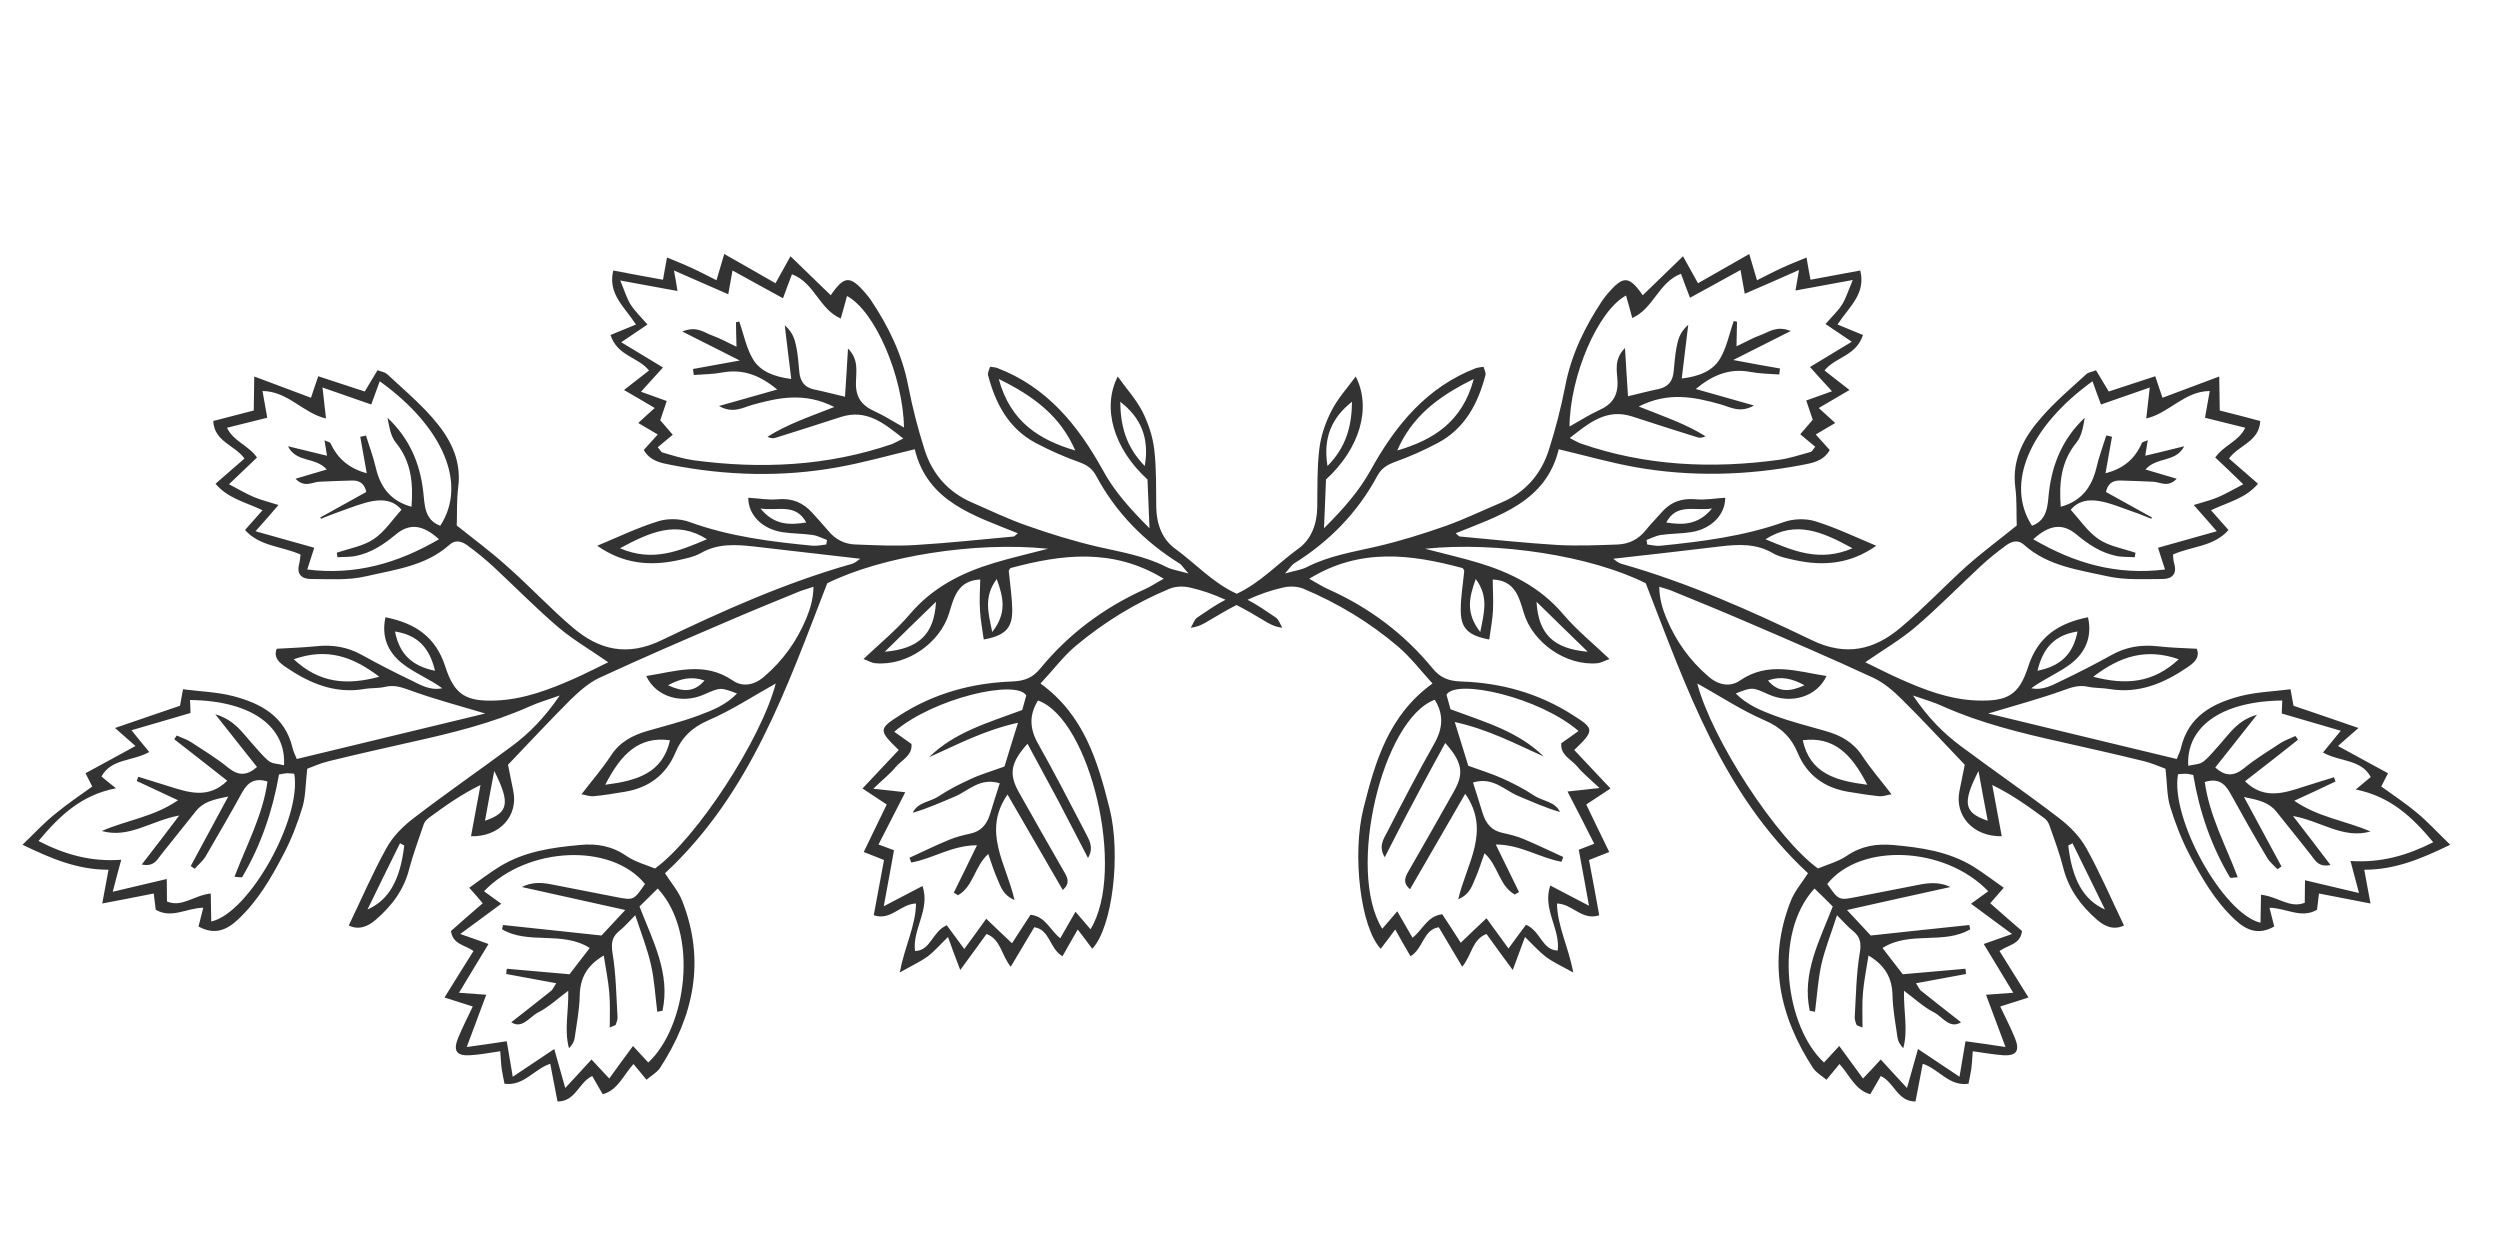 <?xml version="1.0" encoding="utf-8"?>
<!-- Generator: Adobe Illustrator 19.0.1, SVG Export Plug-In . SVG Version: 6.00 Build 0)  -->
<svg version="1.1" baseProfile="basic" id="Слой_1"
	 xmlns="http://www.w3.org/2000/svg" xmlns:xlink="http://www.w3.org/1999/xlink" x="0px" y="0px" viewBox="0 0 1000 500"
	 xml:space="preserve">
<style type="text/css">
	.st0{fill:#333333;}
</style>
<path class="st0" d="M9,337.9c11.4,5.5,21.9,10,34.4,10c-0.8,4.2-1.5,8.3-2.5,13.5c7.3-1.4,13.6-2.6,20.6-4c0.3,2.3,0.5,4.4,0.8,6.5
	c6.3,3.7,12.3-0.7,19-0.8c-0.7,2.9-1.3,5.2-1.9,7.5c6.4,3.5,11.2,1.5,15.8-2.8c7.9-7.4,13.2-16.5,18.1-25.9c3.2-6,5.7-12.5,7.7-19.1
	c1.3-4.5,1.2-9.4,1.9-15.3c2.2-0.8,5.2-2.2,8.5-3c11-2.7,22.1-5.2,33.2-7.7c16.2-3.6,32.2-7.5,47.4-14.3c3.3-1.5,6.8-2.5,11.9-4.3
	c-6.1,8.9-12.2,15.1-19.2,20.3c-13.1,9.7-26.4,18.9-39.3,28.8c-4.2,3.2-8.3,7.3-10.8,11.9c-5.5,9.9-10,20.4-15.1,31
	c4.1,2,7.8,0.3,10.8-2.3c6.4-5.5,11.3-12,13.4-20.4c1.6-6,3.8-11.9,5.8-17.8c0.3-1,1.2-1.9,2.1-2.6c6.4-4.7,12.8-9.3,20.6-13.1
	c-1.3,6.8-2.5,13.6-3.8,20.5c11.5,0.3,19-8.2,16.9-18.2c-0.8-3.9-1.6-7.8-2.1-10.4c8.8-9.2,16.8-17.8,25-26
	c3.4-3.3,7.2-6.7,11.4-8.7c16.6-7.7,33.3-14.9,50.1-22.1c9.9-4.3,20-8.4,30-12.5c1.5-0.6,3.2-1,5.7-1.9c-0.1,4.9-1.3,8.8-2.9,12.7
	c-3.8,9.1-9.3,16.8-16.9,23.3c-4.3,3.7-8.9,4-12.5,1.5c-11.4-7.8-22.9-3.6-34.6-1.8c3.8,8.3,14.1,11.4,23.1,7.4
	c6.6-2.9,6.6-2.9,13.2-0.4c-4.4,4.6-10,6.8-15.4,8.8c-6.7,2.5-13.6,4.2-20.5,6.2c-5.9,1.7-11,4.4-14.5,9.8
	c-3.4,5.2-7.5,9.9-11.8,15.5c1.7,0.3,3.2,0.9,4.7,0.8c4.3-0.4,8.5-1.1,12.7-1.8c9.4-1.6,16.3-6.6,20.1-15.5
	c2.6-6.3,6.8-10.3,13.3-13.1c9.3-4,17.9-9.7,26.9-14.7c-5.9,22.5-31.7,62-48.3,74c-3.4-1.4-7.9-2.6-11.4-5c-5.8-4-11.9-5.1-18.7-4.4
	c-11.2,1-22.2,2.6-32,8.6c-4.1,2.5-7.8,5.4-12.2,8.5c2.3,2.6,4,4.5,5.4,6.2c-4.3,3.7-8.6,7.4-12.7,11.1c0.7,5.4,5.5,5.5,9,8
	c-3.8,6-7.5,12-11.6,18.6c4.4,1.4,7.5,2.4,11.3,3.6c-2.1,4.5-4.2,8.5-5.9,12.7c-2,5-0.6,7.1,4.7,6.8c4-0.2,7.9-1,12.2-1.6
	c0.2,2.7,0.3,5,0.6,7.2c0.3,1.9,0.7,3.8,1.1,5.8c7.8,1,11.7-5.8,18.3-8c1,5,1.9,9.9,2.9,15.1c7.3,0,8.4-7.6,13.9-10.2
	c1.3,2.3,2.6,4.6,4.2,7.3c6.1-1.7,8.2-7.6,12.3-12.1c1.6,1.9,3.1,3.7,5.2,6.3c1.8-1.6,4.1-2.8,5.4-4.7c13.5-20.8,18.3-42.9,8.9-66.8
	c-1.5-3.9-4.4-7.2-6.9-11.1c34.2-31.8,48.6-74,64.9-116c21.8-10.8,59.1-16.8,88.3-13.8c-8,2.1-14.7,3.6-21.3,5.6
	c-13.1,3.9-24.8,9.8-33.9,20.5c-5.4,6.4-12.1,11.8-18.6,18c1.5,0.5,3.1,1.6,4.9,1.7c12.5,1.1,25.8-8.1,29.4-20.2
	c1.9-6.3,3.5-12.9,12.4-13.3c-0.1,4.2-0.4,8.3-0.1,12.4c0.2,3.9,1,7.7,1.5,11.6c8.6-1.6,11.5-4.5,11.4-12
	c-0.1-5.1-0.9-10.2-1.4-15.5c0.2-0.2,0.4-1,0.8-1.1c20.5-5.5,40.9-8.1,61.2,4.3c-2.8,1.5-5,3-7.4,4.1c-16.4,7.4-30.5,17.8-41.9,31.7
	c-3.1,3.8-6.3,5.1-11.5,5.3c-15.9,0.6-31,4.7-44.6,13.4c-8.7,5.5-8.8,6.1-0.6,14c-4.6,4.8-9.1,9.7-14.5,15.4
	c3.8,2.5,6.8,4.5,9.7,6.4c-3,6.1-5.9,12.2-9.2,19c3.1,1.2,5.3,2.1,8.1,3.2c-1.3,7.2-2.7,14.5-4.1,22.1c6.9,2.3,10.6-4.5,16.9-4.7
	c-0.1,8.9-4.5,17-6.5,27.6c4.9-2.8,8.2-4.3,11-6.3c2.7-2,4.9-4.6,8.3-7.9c1.6,4.5,2.9,8,4.9,13.2c4-5.5,7.2-9.8,10.5-14.4
	c5.7,2.1,5.8,8.2,9.7,13.1c3.4-5.7,6.4-10.7,9.4-15.8c6.3,0.9,6,8.5,11.3,11.6c2-3.6,3.9-6.9,6.1-10.7c2.1,2.8,4,5.2,5.8,7.7
	c8-8.4,11.6-37.6,6.9-56.2c-4.7-18.7-10.1-37.2-27.6-49.9c5-5.3,8.9-10.6,13.8-14.8c11.4-9.6,24.1-17.4,37.8-23.1
	c2.4-1,5.5-1.1,8.1-0.5c5,1.1,9.7,2.8,14.3,4.9c-3.9,2-7.6,4.6-11.3,7.1c-1.2,0.8-1.7,2.7-2.6,4.1c3.3-0.4,5.4-1.7,7.5-3
	c3.6-2.1,7.1-4.2,10.8-6.1c3.7,1.9,7.3,4,10.8,6.1c2.1,1.3,4.3,2.6,7.5,3c-0.8-1.4-1.4-3.3-2.6-4.1c-3.7-2.5-7.4-5.1-11.3-7.1
	c4.6-2.1,9.3-3.8,14.3-4.9c2.5-0.6,5.7-0.5,8.1,0.5c13.8,5.8,26.5,13.5,37.8,23.1c4.9,4.2,8.9,9.4,13.8,14.8
	c-17.6,12.7-22.9,31.2-27.6,49.9c-4.7,18.6-1.1,47.9,6.9,56.2c1.9-2.5,3.7-4.8,5.8-7.7c2.2,3.9,4,7.2,6.1,10.7
	c5.2-3.1,5-10.6,11.3-11.6c3,5.1,6,10,9.4,15.8c3.9-4.8,4-11,9.7-13.1c3.3,4.6,6.5,9,10.5,14.4c1.9-5.2,3.2-8.7,4.9-13.2
	c3.4,3.3,5.7,5.9,8.3,7.9c2.8,2.1,6.1,3.6,11,6.3c-2-10.6-6.4-18.7-6.5-27.6c6.3,0.2,10,7,16.9,4.7c-1.4-7.6-2.7-14.9-4.1-22.1
	c2.8-1.1,5.1-2,8.1-3.2c-3.3-6.8-6.3-12.9-9.2-19c2.9-1.9,5.9-3.9,9.7-6.4c-5.4-5.7-9.9-10.5-14.5-15.4c8.2-7.9,8.1-8.5-0.6-14
	c-13.6-8.7-28.7-12.9-44.6-13.4c-5.2-0.2-8.4-1.5-11.5-5.3c-11.4-13.9-25.5-24.4-41.9-31.7c-2.4-1.1-4.7-2.6-7.4-4.1
	c20.3-12.5,40.7-9.8,61.2-4.3c0.4,0.1,0.7,0.9,0.8,1.1c-0.5,5.3-1.4,10.4-1.4,15.5c-0.1,7.4,2.8,10.4,11.4,12
	c0.5-3.9,1.3-7.7,1.5-11.6c0.2-4.1-0.1-8.2-0.1-12.4c8.9,0.4,10.5,7,12.4,13.3c3.6,12.1,17,21.3,29.4,20.2c1.7-0.2,3.4-1.2,4.9-1.7
	c-6.5-6.2-13.2-11.6-18.6-18c-9.1-10.7-20.9-16.6-33.9-20.5c-6.6-2-13.3-3.5-21.3-5.6c29.2-3,66.6,2.9,88.3,13.8
	c16.3,41.9,30.6,84.2,64.9,116c-2.5,3.9-5.4,7.2-6.9,11.1c-9.4,23.8-4.6,46,8.9,66.8c1.3,1.9,3.6,3.2,5.4,4.7
	c2.1-2.6,3.6-4.4,5.2-6.3c4.1,4.5,6.2,10.4,12.3,12.1c1.6-2.7,2.9-5,4.2-7.3c5.5,2.6,6.6,10.2,13.9,10.2c1-5.2,1.9-10.1,2.9-15.1
	c6.6,2.2,10.5,9.1,18.3,8c0.4-2,0.8-3.9,1.1-5.8c0.3-2.2,0.4-4.5,0.6-7.2c4.3,0.6,8.2,1.3,12.2,1.6c5.3,0.3,6.7-1.8,4.7-6.8
	c-1.7-4.2-3.8-8.2-5.9-12.7c3.8-1.2,6.9-2.2,11.3-3.6c-4.1-6.6-7.8-12.5-11.6-18.6c3.5-2.5,8.4-2.6,9-8c-4.2-3.6-8.4-7.3-12.7-11.1
	c1.5-1.7,3.1-3.5,5.4-6.2c-4.4-3.1-8.2-6-12.2-8.5c-9.8-6-20.8-7.6-32-8.6c-6.8-0.6-12.9,0.4-18.7,4.4c-3.6,2.4-8,3.5-11.4,5
	c-16.6-12-42.4-51.6-48.3-74c9.1,5,17.6,10.7,26.9,14.7c6.5,2.8,10.7,6.8,13.3,13.1c3.7,8.9,10.7,13.9,20.1,15.5
	c4.2,0.7,8.5,1.4,12.7,1.8c1.4,0.1,2.9-0.5,4.7-0.8c-4.3-5.6-8.4-10.3-11.8-15.5c-3.6-5.4-8.6-8.1-14.6-9.8
	c-6.9-2-13.8-3.7-20.5-6.2c-5.4-2-10.9-4.3-15.4-8.8c6.6-2.6,6.6-2.6,13.2,0.4c9,4,19.3,0.9,23.1-7.4c-11.8-1.8-23.2-6-34.6,1.8
	c-3.6,2.5-8.2,2.2-12.5-1.5c-7.6-6.5-13.1-14.2-16.9-23.3c-1.6-3.9-2.8-7.7-2.9-12.7c2.5,0.8,4.2,1.2,5.7,1.9
	c10,4.1,20.1,8.2,30,12.5c16.8,7.2,33.5,14.4,50.1,22.1c4.2,2,8,5.3,11.4,8.7c8.3,8.2,16.2,16.8,25,26c-0.5,2.6-1.3,6.5-2.1,10.4
	c-2.1,9.9,5.4,18.4,16.9,18.2c-1.3-6.9-2.5-13.7-3.8-20.5c7.8,3.8,14.2,8.4,20.6,13.1c0.9,0.6,1.7,1.6,2.1,2.6
	c2.1,5.9,4.3,11.8,5.8,17.8c2.2,8.4,7.1,14.9,13.4,20.4c3,2.6,6.6,4.3,10.8,2.3c-5.1-10.6-9.6-21.1-15.1-31
	c-2.6-4.6-6.6-8.7-10.8-11.9c-12.9-9.9-26.3-19.1-39.3-28.8c-7-5.2-13.2-11.4-19.2-20.3c5.2,1.8,8.7,2.8,11.9,4.3
	c15.2,6.8,31.3,10.7,47.4,14.3c11.1,2.5,22.2,5,33.2,7.7c3.2,0.8,6.3,2.2,8.5,3c0.7,5.9,0.5,10.8,1.9,15.3c2,6.5,4.5,13,7.7,19.1
	c4.9,9.3,10.2,18.5,18.1,25.9c4.6,4.3,9.4,6.4,15.8,2.8c-0.6-2.3-1.2-4.6-1.9-7.5c6.7,0.1,12.7,4.5,19,0.8c0.3-2.1,0.5-4.2,0.8-6.5
	c6.9,1.3,13.3,2.6,20.6,4c-1-5.2-1.7-9.3-2.5-13.5c12.5,0,23-4.5,34.4-10c-5-4.8-8.8-9-13.1-12.6c-4.5-3.8-9.5-7.1-14.5-10.7
	c0.7-1.4,1.5-3,2.7-5.3c-6.6-3.6-12.8-7-20-10.9c2.2-2,4.5-4,8.2-7.2c-10.1-3.5-17.8-6.1-26-8.9c-0.3-1.6-0.7-3.9-1.2-6.6
	c-7,0.9-13.6,1.1-19.9,2.7c-11.2,2.9-20.9,8-23.9,20.7c-0.3,1.4-1,2.7-1.7,4.5c-25.3-6.1-49.5-11.9-75.4-18.2
	c11.4-3.4,20.9-6,30.1-9.3c3.3-1.2,6.2-2.2,9.8-1.4c2.8,0.6,5.7,0.4,8.5,0.9c11.8,2,21.9-2.3,31.3-8.7c2.3-1.6,5.2-3.7,3.7-7.4
	c-5.5-0.3-10.6-0.4-15.7-1c-6.5-0.7-12.4,0.2-18.2,3.4c-6.5,3.6-13.1,7-19.8,10.2c-3.8,1.8-7.7,4.2-12.5,3.2
	c5.2-3.8,11.2-6.2,16.1-10c5.4-4.3,8.4-10.4,6.6-18.4c-12,2.4-20.1,7.9-23.9,19.7c-3.7,11.5-8.3,14-20.5,13.6
	c-11.1-0.4-21.2-4.3-31.2-8.8c-4.7-2.1-9.3-4.5-13.5-6.5c7.2-5,14.1-9,20.1-14.1c8.9-7.6,17.1-16,25.7-24c3.3-3.1,6.9-6,10.6-8.7
	c2.1-1.5,4.7-2.4,7.1-0.2c9.4,8.5,21.7,10,33.3,12.6c7.1,1.6,14.7,1.1,22.1,1.1c3.7,0,5.9-1.9,4.7-6.1c-0.4-1.2-0.4-2.6-0.5-3.7
	c7.7-3.4,16.3-3.1,22.2-9.8c-2.4-2.7-4.5-5.1-7-7.9c6.9-3.3,13.8-4.7,18.8-10.6c-4-3.5-7.8-6.8-11.6-10.1c3.9-5.4,12.1-6.7,12.5-15
	c-5.6-1.5-11-2.9-16.2-4.2c-0.1-4.6-0.1-8.3-0.2-13.6c-8.6,3.2-15.7,5.9-22.7,8.5c-1-2.8-1.8-5.4-2.9-8.6
	c-6.7,2.2-12.8,4.2-18.6,6.1c-1.9-3.2-3.5-5.8-5.1-8.5c-1.7,0.7-3,0.8-3.8,1.5c-6.1,5.6-12.5,11-17.9,17.2c-6.9,7.8-12,16.7-10.6,28
	c0.7,5.3,0.4,10.6,0.6,15.4c-6.9,5.6-13.8,10.7-20.1,16.3c-8.9,8-17.1,16.8-26.3,24.5c-10.5,8.9-21.8,11.7-35.5,5.1
	c-24.7-11.9-49.8-23.1-76.3-30.6c-1.3-0.4-2.4-1.4-3.2-2c14.3-1.6,28.4-3.2,42.5-4.9c7.4-0.9,14.6-1.3,21.4,2.7
	c2.6,1.5,5.9,2.1,9,2.8c11.3,2.4,22,1.5,32.3-5.8c-8.6-3.6-16.3-7.3-24.4-9.8c-3.8-1.2-8.8-1-12.5,0.3c-16,5.7-32.7,7.8-49.4,9.5
	c-1.7,0.2-3.5-0.3-5.3-0.5c-0.1-0.6-0.2-1.2-0.3-1.8c1.9-0.7,3.7-1.7,5.7-2c3.9-0.6,8-0.5,11.9-1.1c8.3-1.2,13.9-7,13.9-13.8
	c-4,0.2-8,1-11.9,0.6c-5.7-0.5-10.1,1.2-13.7,5.4c-2.1,2.4-4.3,4.6-6.3,7.1c-2.9,3.6-6.7,5.4-11.1,5.6c-8,0.3-16,0.6-24,0.2
	c-13.1-0.8-26.1-2.2-39.2-3.4c-0.3,0-0.7-0.5-1.6-1.3c17.5-7.1,36.1-12.6,41.2-33.6c10.9,2.6,20.8,5.4,30.8,7.2
	c22.2,3.9,44.4,3.3,66.5-0.9c4-0.8,8.5-1.4,11.1-6c-1.9-2.1-3.7-4.1-5.6-6.2c2.8-1.7,5.3-3.1,7.8-4.6c-2.3-2.1-4.3-3.9-6.6-6
	c4.5-2.6,8-4.7,12.3-7.2c-4-3.1-7-5.5-10-7.8c4.4-5.5,12.6-5.7,15.4-14.2c-3.3-1.4-6.7-2.7-10.2-4.2c4.9-7.4,11.4-12.3,9.1-21.6
	c-6.8,1.3-13.2,2.4-19.9,3.7c-0.6-3.1-1-5.5-1.6-8.9c-3.6,1.5-6.7,2.7-9.7,4.1c-3.3,1.5-6.5,3.2-10.1,5c-1-3.5-1.9-6.3-3.1-10.5
	c-7.4,4.2-14,8-20.5,11.7c-2-3.6-3.7-6.6-6-10.8c-6,5.8-11,10.7-16.1,15.6c-5.5-7.9-7.8-7.9-14-0.7c-0.7,0.9-1.5,1.8-2.1,2.7
	c-7,10.5-12.5,21.7-14.9,34.3c-1.7,8.7-3.9,17.3-6.6,25.7c-3.1,9.6-9.4,16.9-18.9,20.9c-7.4,3.1-14.6,6.6-22.1,9.3
	c-9.1,3.2-18.4,6.1-27.8,8.3c-9.5,2.2-19.1,3.7-27.9,8.2c-2.1,1.1-4.6,1.4-8.8,2.6c2.1-2.4,2.7-3.4,3.6-4
	c14.1-8.8,25.4-20.3,33.3-35c1.6-3,3.8-4.4,7-5.6c5.9-2.1,11.7-4.7,17.2-7.6c10.9-5.8,16.1-15.8,19.1-27.2c0.2-0.9-0.4-2-0.8-3.3
	c-1.3,0.2-2.1,0.3-2.9,0.5c-19.8,7.6-32.3,22.9-42.2,40.8c-4.7,8.5-10.9,15.5-18.7,23.3c0.3-7.7,0.6-13.6,0.8-19.5
	c13.5-12.4,18.3-28.6,11.9-41.2c-3.4,4.6-7.3,8.9-9.8,13.9c-2.4,4.7-4.2,10-4.8,15.3c-0.9,7.6-0.7,15.4-0.8,23.1
	c-0.1,6.7-2.4,12.9-7.6,16.6c-8.2,5.9-15.1,13.6-24.6,18c-9.5-4.3-16.4-12-24.6-18c-5.2-3.7-7.5-9.9-7.6-16.6
	c-0.1-7.7,0.1-15.5-0.8-23.1c-0.6-5.2-2.4-10.6-4.8-15.3c-2.6-5-6.5-9.2-9.8-13.9c-6.4,12.5-1.7,28.8,11.9,41.2
	c0.2,5.8,0.5,11.8,0.8,19.5c-7.8-7.8-14.1-14.8-18.7-23.3c-9.9-17.9-22.3-33.2-42.2-40.8c-0.7-0.3-1.6-0.3-2.9-0.5
	c-0.3,1.2-1,2.4-0.8,3.3c3,11.4,8.2,21.4,19.1,27.2c5.5,2.9,11.3,5.5,17.2,7.6c3.2,1.1,5.4,2.6,7,5.6c7.9,14.7,19.2,26.2,33.3,35
	c0.9,0.5,1.4,1.6,3.6,4c-4.2-1.2-6.7-1.5-8.8-2.6c-8.8-4.5-18.4-6-27.9-8.2c-9.4-2.2-18.7-5.1-27.8-8.3c-7.5-2.6-14.8-6.1-22.1-9.3
	c-9.5-4.1-15.8-11.3-18.9-20.9c-2.7-8.4-4.9-17-6.6-25.7c-2.4-12.6-7.9-23.8-14.9-34.3c-0.6-0.9-1.3-1.8-2.1-2.7
	c-6.2-7.3-8.6-7.2-14,0.7c-5.1-4.9-10.1-9.8-16.1-15.6c-2.3,4.2-4,7.2-6,10.8c-6.5-3.7-13-7.5-20.5-11.7c-1.2,4.2-2.1,7-3.1,10.5
	c-3.6-1.8-6.8-3.5-10.1-5c-3-1.4-6.1-2.6-9.7-4.1c-0.6,3.4-1.1,5.8-1.6,8.9c-6.7-1.2-13.1-2.4-19.9-3.7c-2.2,9.3,4.2,14.2,9.1,21.6
	c-3.5,1.4-6.9,2.8-10.2,4.2c2.8,8.5,11,8.7,15.4,14.2c-3,2.3-6,4.7-10,7.8c4.3,2.5,7.8,4.5,12.3,7.2c-2.3,2-4.3,3.9-6.6,6
	c2.5,1.5,5,2.9,7.8,4.6c-1.9,2.1-3.7,4.1-5.6,6.2c2.6,4.5,7,5.2,11.1,6c22.1,4.3,44.3,4.9,66.5,0.9c10.1-1.8,19.9-4.6,30.8-7.2
	c5.1,21.1,23.7,26.5,41.2,33.6c-1,0.8-1.3,1.3-1.6,1.3c-13.1,1.2-26.1,2.6-39.2,3.4c-8,0.5-16,0.1-24-0.2c-4.4-0.1-8.2-2-11.1-5.6
	c-2-2.4-4.2-4.7-6.3-7.1c-3.7-4.1-8.1-5.9-13.7-5.4c-3.9,0.4-7.9-0.4-11.9-0.6c0,6.9,5.6,12.6,13.9,13.8c3.9,0.6,8,0.5,11.9,1.1
	c2,0.3,3.8,1.3,5.7,2c-0.1,0.6-0.2,1.2-0.3,1.8c-1.8,0.2-3.6,0.6-5.3,0.5c-16.8-1.6-33.4-3.7-49.4-9.5c-3.8-1.4-8.7-1.5-12.5-0.3
	c-8.1,2.5-15.8,6.2-24.4,9.8c10.4,7.3,21.1,8.2,32.3,5.8c3.1-0.7,6.3-1.3,9-2.8c6.9-4,14-3.5,21.4-2.7c14.1,1.7,28.3,3.2,42.5,4.9
	c-0.8,0.5-1.9,1.6-3.2,2c-26.5,7.5-51.6,18.7-76.3,30.6c-13.7,6.6-25,3.9-35.5-5.1c-9.1-7.7-17.3-16.6-26.3-24.5
	c-6.3-5.7-13.2-10.8-20.1-16.3c0.2-4.8-0.1-10.1,0.6-15.4c1.4-11.3-3.6-20.1-10.6-28c-5.5-6.2-11.9-11.6-17.9-17.2
	c-0.8-0.7-2-0.9-3.8-1.5c-1.6,2.7-3.2,5.3-5.1,8.5c-5.8-1.9-11.9-3.9-18.6-6.1c-1.1,3.2-2,5.8-2.9,8.6c-7-2.6-14.1-5.3-22.7-8.5
	c-0.1,5.3-0.1,9.1-0.2,13.6c-5.2,1.3-10.6,2.8-16.2,4.2c0.4,8.3,8.6,9.6,12.5,15c-3.8,3.3-7.6,6.6-11.6,10.1
	c5,5.9,11.9,7.3,18.8,10.6c-2.5,2.8-4.6,5.2-7,7.9c5.9,6.6,14.5,6.4,22.2,9.8c-0.1,1.1-0.2,2.4-0.5,3.7c-1.2,4.2,1,6.1,4.7,6.1
	c7.4,0,15,0.6,22.1-1.1c11.6-2.7,23.8-4.1,33.3-12.6c2.4-2.2,5-1.3,7.1,0.2c3.7,2.7,7.2,5.6,10.6,8.7c8.6,8,16.8,16.4,25.7,24
	c6,5.1,12.9,9.1,20.1,14.1c-4.2,2-8.8,4.4-13.5,6.5c-10,4.4-20.1,8.3-31.2,8.8c-12.1,0.5-16.8-2.1-20.5-13.6
	c-3.8-11.8-11.9-17.3-23.9-19.7c-1.8,8,1.2,14.1,6.6,18.4c4.9,3.9,10.9,6.2,16.1,10c-4.8,1-8.7-1.3-12.5-3.2
	c-6.7-3.2-13.3-6.6-19.8-10.2c-5.8-3.2-11.7-4.1-18.2-3.4c-5.1,0.5-10.2,0.7-15.7,1c-1.5,3.6,1.3,5.8,3.7,7.4
	c9.4,6.4,19.5,10.7,31.3,8.7c2.8-0.5,5.8-0.2,8.5-0.9c3.6-0.8,6.4,0.2,9.8,1.4c9.2,3.4,18.7,5.9,30.1,9.3
	c-25.8,6.2-50,12.1-75.4,18.2c-0.7-1.8-1.4-3.1-1.7-4.5c-3-12.6-12.7-17.8-23.9-20.7c-6.3-1.6-12.9-1.8-19.9-2.7
	c-0.5,2.6-0.9,4.9-1.2,6.6c-8.2,2.8-15.9,5.4-26,8.9c3.7,3.2,6,5.3,8.2,7.2c-7.3,4-13.5,7.4-20,10.9c1.2,2.3,2,3.9,2.7,5.3
	c-5,3.6-9.9,6.9-14.5,10.7C17.8,328.9,14,333.1,9,337.9z M147,363.8c4.4-9.1,8.7-17.8,13-26.5c0.6,0.3,1.1,0.6,1.7,0.9
	C160.1,351.9,155.6,360,147,363.8z M194,328.3c1.1-6.2,2.2-12.1,3.7-19.9C204.2,321.3,203.4,325.1,194,328.3z M267.2,274.1
	c5-2.7,9.4-3.7,14.6-1.9C277.5,277.2,272.9,276.7,267.2,274.1z M242.1,313.9c6.4-12.5,13.6-19.5,25.9-17.8
	C265,309.4,254.6,312.3,242.1,313.9z M259.3,425c-1.9-2.1-3.9-4.2-6.1-6.6c-3.6,4.9-6.5,8.8-9.5,13c-2.8-3-4.8-5.1-7.1-7.6
	c-3.8,4.2-7,7.6-10.5,11.4c-1.6-5.7-2.9-10.2-4.4-15.6c-5.9,4-10.8,7.2-16.6,11.1c-0.9-5.5-1.6-9.6-2.4-14.2
	c-5.3,0.8-10.1,1.5-16,2.3c2.9-7.7,5.3-14.2,7.8-20.9c-4.1-0.3-7-0.5-10.9-0.8c4.3-7.2,8-13.2,11.8-19.5c-3.9-1.4-6.9-2.5-11.3-4
	c6.2-4.6,11.2-8.2,16.4-12.1c-2.5-1.8-4.7-3.4-6.9-5c17.4-18.1,51.1-19.4,64.4-2.9c-4.5,6.5-4.5,6.6-11.6,5.2
	c-8.7-1.7-17.4-3.4-26.1-5.1c-4-0.8-7.8-0.8-11.6,1.1c13.5,3,26.7,5.9,41.4,9.2c-4.1,4.4-7,7.5-9.5,10.2
	c-13.5-1.4-26.5-2.8-39.4-4.2c-0.1,0.6-0.3,1.1-0.4,1.7c10.6,6.3,24.1,0.5,35.1,7.5c-3,3.9-5.4,7-8.1,10.5
	c-8.3-0.7-16.7-1.5-25.1-2.2c-0.1,0.7-0.1,1.4-0.2,2.1c6.5,1.2,13,2.4,20,3.7c-1.1,1.6-1.4,2.5-2,3c-5.3,4.2-10.6,8.4-16,12.6
	c4.4,2.9,7.4-2.3,10.9-4c4.1-2.1,7.6-5.4,11.9-8.6c0.2,8.4-1.7,15.7,0.3,23c1.4-1.4,2.1-2.8,2.3-4.3c0.8-5.7,1.9-11.3,2-17
	c0.2-6.8,2.8-11.8,9.6-15.8c0.8,5.3,1.8,10,2.2,14.7c0.4,4.6,0.2,9.2,0.2,14.1c1.5-0.7,2.2-0.8,2.4-1.1c0.4-1.1,0.8-2.2,0.7-3.3
	c-0.5-8.5-0.6-17.1-2-25.4c-0.6-4-0.2-6.5,2.8-8.9c1.9-1.5,3.5-3.4,6.3-6.2c2.5,7.5,4.9,13.6,6.3,19.9c1.4,6.1,1.7,12.5,2.5,18.7
	c0.7-0.1,1.4-0.3,2.1-0.4c3.2-14.9-3.8-27.8-9.2-41.7c2.3-2.3,4.8-4.7,7.3-7.2C279.9,373.5,274.5,411,259.3,425z M353.9,260.7
	c7.5-7.4,14-13.7,20.5-20C373.7,253.7,367.6,259.5,353.9,260.7z M396.9,252.8c-1.7-8-3.4-14.2,1.8-21.2
	C401.4,239.1,402.8,245.2,396.9,252.8z M436.2,371.7c-1.7-2-3.5-4.1-6-7c-2.4,4.1-4.2,7.3-6.1,10.6c-4.2-3.3-5.8-8.7-11.9-9.4
	c-2.5,3.8-5,7.7-7.4,11.4c-3.8-3.6-6.8-6.4-10.3-9.8c-3.4,4.7-6.1,8.5-8.8,12.1c-2.6-3.5-4.8-6.6-7-9.5c-5.9,2.6-6.4,10.2-12.7,10.3
	c-1.1-8.8,6.2-16.6,3-26c-5.1,2.7-9.7,5.1-15.5,8.1c1.6-8.7,2.9-15.6,4.1-22.4c-2-0.8-3.6-1.3-6.2-2.3c3.6-7,6.9-13.5,10.7-20.9
	c-4.6-0.5-7.8-0.9-12.8-1.4c3.8-3.7,6.7-5.9,8.9-8.6c2.4-2.9,6.8-4.6,6.4-9.3c-2.4-1.7-4.6-3.3-6.9-4.9c15.7-13.5,49-21.1,52.8-14.5
	c-0.5,1.9-1.2,4.3-1.6,5.8c-13.7,5.1-27,8.8-37.3,18.9c11.2-5,22-10.8,35.6-13.8c-2.3,7.3-4,12.9-5.4,17.5c-5.2,1.9-9.5,3.1-13.5,5
	c-4.4,2-8.8,4.2-12.8,6.9c-3.4,2.3-8.4,2.3-10.4,6.6c5.9-1.7,11.4-4.2,16.9-6.5c5.4-2.3,10-7.7,17.9-5.3c-1.4,4.4-2.7,8.4-3.9,12.4
	c-1.3,4.1-3.6,6.9-8.1,7.8c-2.8,0.6-5.6,1.3-8.2,2.4c-5.4,2.2-10.6,4.8-15.9,7.2c0.2,0.6,0.5,1.3,0.7,1.9c8.6-1.5,16.3-6.9,26.3-6.9
	c-3.4,6.9-6.3,13-9.3,19c0.6,0.3,1.1,0.6,1.7,1c6.2-3.5,6.6-11.6,12.1-16.5c1.3,3.7,2.3,7,3.7,10.1c1.3,2.9,2.1,6.3,6.8,8.3
	c-3.2-14.4-13.1-27.2-2.8-42.2c7.4,12.8,14.7,25.4,22.1,38.2c3-2.6,2-4.8,0.6-7.2c-6.1-10.6-12.2-21.3-18.2-32
	c-4-7.2-3.3-11.7,3.5-19.3c4.2,7.8,8.2,15.2,12.2,22.6c3.9,7.4,7.7,14.9,12,23.1c2.5-4.3,0.4-7.3-1-10.1
	c-6.2-11.9-12.3-23.8-18.9-35.5c-3.5-6.1-3.7-11.6-0.1-17.4C436,287.6,450.6,348.2,436.2,371.7z M573.9,279.9
	c3.6,5.8,3.3,11.3-0.1,17.4c-6.6,11.6-12.8,23.6-18.9,35.5c-1.5,2.8-3.6,5.8-1,10.1c4.2-8.2,8-15.7,12-23.1
	c3.9-7.5,8-14.9,12.2-22.6c6.8,7.6,7.6,12.1,3.5,19.3c-6,10.7-12.1,21.4-18.2,32c-1.4,2.4-2.4,4.6,0.6,7.2
	c7.4-12.8,14.7-25.4,22.1-38.2c10.4,15,0.5,27.9-2.8,42.2c4.7-2,5.5-5.4,6.8-8.3c1.4-3.1,2.3-6.3,3.7-10.1
	c5.5,4.9,5.9,13.1,12.1,16.5c0.6-0.3,1.1-0.6,1.7-1c-3-6.1-5.9-12.1-9.3-19c9.9,0,17.7,5.4,26.3,6.9c0.2-0.6,0.5-1.3,0.7-1.9
	c-5.3-2.4-10.6-5-15.9-7.2c-2.6-1.1-5.4-1.8-8.2-2.4c-4.5-0.9-6.8-3.7-8.1-7.8c-1.2-4-2.5-7.9-3.9-12.4c7.9-2.4,12.5,3,17.9,5.3
	c5.5,2.3,11,4.8,16.9,6.5c-2-4.3-7-4.3-10.4-6.6c-4-2.7-8.4-4.9-12.8-6.9c-4-1.8-8.3-3.1-13.5-5c-1.4-4.5-3.1-10.2-5.4-17.5
	c13.6,3,24.4,8.8,35.6,13.8c-10.3-10.1-23.6-13.8-37.3-18.9c-0.4-1.5-1.1-3.9-1.6-5.8c3.8-6.6,37.2,1,52.8,14.5
	c-2.3,1.7-4.5,3.2-6.9,4.9c-0.4,4.8,4,6.4,6.4,9.3c2.2,2.7,5.1,5,8.9,8.6c-5.1,0.6-8.2,0.9-12.8,1.4c3.8,7.4,7.2,13.9,10.7,20.9
	c-2.6,1-4.2,1.6-6.2,2.4c1.3,6.8,2.5,13.7,4.1,22.4c-5.8-3-10.4-5.4-15.5-8.1c-3.2,9.4,4,17.2,3,26c-6.3-0.1-6.8-7.8-12.7-10.3
	c-2.2,3-4.5,6-7,9.5c-2.7-3.7-5.4-7.4-8.8-12.1c-3.5,3.3-6.5,6.1-10.3,9.8c-2.4-3.8-4.9-7.6-7.4-11.4c-6,0.7-7.7,6.1-11.9,9.4
	c-1.9-3.3-3.7-6.5-6.1-10.6c-2.5,2.9-4.2,5-6,7C538.4,348.2,553,287.6,573.9,279.9z M635.1,260.7c-13.6-1.2-19.7-6.9-20.5-20
	C621,247,627.5,253.3,635.1,260.7z M590.3,231.6c5.2,7,3.4,13.2,1.8,21.2C586.2,245.2,587.6,239.1,590.3,231.6z M733.1,362.6
	c-5.4,13.9-12.4,26.8-9.2,41.7c0.7,0.1,1.4,0.3,2.1,0.4c0.8-6.2,1.2-12.6,2.5-18.7c1.4-6.3,3.9-12.4,6.3-19.9
	c2.8,2.8,4.4,4.7,6.3,6.2c3,2.4,3.5,4.9,2.8,8.9c-1.4,8.4-1.5,16.9-2,25.4c-0.1,1.1,0.3,2.3,0.7,3.3c0.1,0.3,0.9,0.5,2.4,1.1
	c0-5-0.2-9.6,0.2-14.1c0.4-4.7,1.4-9.4,2.2-14.7c6.7,4,9.4,9,9.6,15.8c0.1,5.7,1.2,11.4,2,17c0.2,1.5,1,2.9,2.3,4.3
	c2-7.3,0.1-14.6,0.3-23c4.3,3.2,7.8,6.5,11.9,8.6c3.4,1.7,6.4,6.9,10.9,4c-5.4-4.2-10.7-8.4-16-12.6c-0.6-0.5-0.9-1.3-2-3
	c7-1.3,13.5-2.5,20-3.7c-0.1-0.7-0.1-1.4-0.2-2.1c-8.4,0.7-16.8,1.5-25.1,2.2c-2.7-3.5-5.1-6.6-8.1-10.5c11-7,24.5-1.2,35.1-7.5
	c-0.1-0.6-0.3-1.1-0.4-1.7c-12.9,1.4-25.9,2.7-39.4,4.2c-2.5-2.7-5.4-5.8-9.5-10.2c14.6-3.3,27.8-6.2,41.4-9.2
	c-3.8-1.8-7.6-1.8-11.6-1.1c-8.7,1.7-17.4,3.4-26.1,5.1c-7,1.4-7,1.3-11.6-5.2c13.2-16.6,47-15.2,64.4,2.9c-2.2,1.6-4.4,3.2-6.9,5
	c5.3,3.9,10.2,7.5,16.4,12.1c-4.4,1.6-7.4,2.6-11.3,4c3.8,6.3,7.4,12.3,11.8,19.5c-3.9,0.3-6.8,0.5-10.9,0.8
	c2.5,6.7,4.9,13.2,7.8,20.9c-5.9-0.9-10.8-1.6-16-2.3c-0.8,4.6-1.5,8.7-2.4,14.2c-5.8-3.9-10.7-7.2-16.6-11.1
	c-1.5,5.4-2.8,9.9-4.4,15.6c-3.5-3.8-6.7-7.2-10.5-11.4c-2.3,2.5-4.3,4.7-7.1,7.6c-3-4.1-5.9-8.1-9.5-13c-2.2,2.4-4.2,4.5-6.1,6.6
	c-15.2-14-20.6-51.4-3.8-69.6C728.3,357.8,730.8,360.3,733.1,362.6z M746.9,313.9c-12.6-1.6-22.9-4.5-25.8-17.8
	C733.4,294.5,740.6,301.5,746.9,313.9z M721.8,274.1c-5.8,2.6-10.4,3.1-14.6-1.9C712.4,270.3,716.8,271.4,721.8,274.1z M829,337.3
	c4.3,8.7,8.5,17.4,13,26.5c-8.6-3.8-13.1-11.9-14.7-25.6C827.9,337.9,828.5,337.6,829,337.3z M791.4,308.4
	c1.4,7.8,2.5,13.7,3.7,19.9C785.6,325.1,784.8,321.3,791.4,308.4z M871.2,309.7c0.9-0.1,2-0.2,3-0.2c1.1,0,2.1,0.3,3.1,0.5
	c2.5,14.8,7.2,28.4,14.7,41c0.2,0.3,1.5,0,3.1-0.1c-4.8-12.7-11.3-24.5-13.2-38.1c5.2-1.6,7.9,0.4,10.1,4.3
	c4.8,8.7,9.7,17.4,14.8,25.9c1,1.8,2.8,3.2,4.2,4.7c0.5-0.4,1.1-0.8,1.6-1.1c-4.7-8.7-9.4-17.5-15-27.8c5.8,1.2,9.9,2.1,12.9,5.8
	c4.6,5.8,9.3,11.5,13.9,17.4c1.7,2.2,3,5,7.8,4c-4.9-6.5-9.5-12.5-15-19.6c11.2,2,20,9.3,31,6.2c-9.8-4.3-20.8-5.6-30.5-12.3
	c6.1-2.8,11.3-5.2,16.5-7.7c-0.2-0.6-0.4-1.2-0.6-1.7c-4.1,1.3-8.2,2.5-12.2,3.8c-7.9,2.6-15.9,5.2-23.4-2.2
	c7.1-5.5,14.2-11,21.2-16.6c-0.3-0.5-0.7-1-1-1.5c-1.9,0.9-4,1.6-5.8,2.7c-5,3.3-10.2,6.4-14.8,10.2c-4.1,3.3-7.5,3.3-11.5-0.3
	c5.3-6.6,10.4-13.2,16.7-21.1c-7.7,2.2-10.7,7.2-14.4,11.3c-2.3,2.5-4.4,5.3-7,7.4c-1.5,1.2-4,1.2-6.1,1.7
	c-0.9-14.9,12.3-25.8,37.6-26.1c-0.1,1.8-0.1,3.6-0.2,5.2c7.6,2.2,15.1,4.4,23.6,6.9c-2.9,3.5-4.8,5.9-7.1,8.7
	c6.8,3.8,15.2,2.6,19.1,9.8c-1.7,1.4-3.3,2.7-6,5c13.9,2.8,22.6,11,31,21.1c-10.5,5.3-20.9,8.3-33.1,7.5c1.3,4.7,2.1,8.1,3.4,12.8
	c-7.6-1.8-14.1-3.3-21.6-5.1c0,3.1-0.1,5.9-0.1,9c-6,2.4-10.7-2.5-17.5-3.2c-0.1,3.8-0.1,7.2-0.2,11.2
	C889.2,365.5,868.1,327.5,871.2,309.7z M871.5,263.7c-10.3,9.6-21.2,10.4-34.2,7C847.9,262.6,858.3,259.1,871.5,263.7z M831,252.6
	c-1.7,8.8-6.5,13.8-16,15.7C817.2,259,822,254,831,252.6z M837,152.5c1.1,3.1,2.1,5.9,3.4,9.3c6.1-2.1,12.4-4.3,19.5-6.8
	c-0.5,4.5-0.9,7.8-1.4,12.4c9.3-2.2,15.2-10.9,25.4-11c-0.6,3.6-1.2,6.8-1.9,10.7c5.2,1.3,10.3,2.6,16.1,4c-2.6,5.5-8.5,6.9-12,11.9
	c3.5,3.3,6.9,6.5,11.2,10.7c-3.7,1.9-6.7,3.7-9.9,5.1c-3,1.3-6.1,2-9.9,3.2c3.3,3.7,5.8,6.6,9.2,10.5c-8.4,2.4-15.7,4.4-23.5,6.6
	c0.9,2.7,1.7,5.3,2.8,8.7c-19.4,2.4-36.2-2.5-52.7-12.1c6.5-5.9,11.8-6.5,17.3-1.9c4.7,3.9,9.6,7.2,15.6,8.5
	c2.5,0.6,5.1,0.4,7.7,0.6c0.1-0.6,0.2-1.2,0.3-1.8c-5-1.7-10.5-2.6-14.7-5.4c-4.4-3-7.6-7.8-11.2-11.8c6.1-7.2,15.7-2.4,25.2,0.9
	c2.4,0.8,4.7,1.8,7,2.7l0.3-0.5c-5.9-3.3-11.9-6.6-18.4-10.2c0.5-2.6,2-4.6,5.4-4.6c4.5,0.1,9,0.3,13.5,0.5c2.8,0.1,5.8,2.5,9.4-1.2
	c-4.5-1.3-8.4-2.5-12.5-3.7c4.5-5.2,12.1-2.7,15.5-9.3c-5,1.2-10,2.5-15.6,3.8c0.3-1.8,0.6-3.7,1-6.2c-1.1,0.5-2.2,0.6-2.4,1.2
	c-2.7,6.1-7.1,10.1-14.5,12c0.9-5.2,1.8-9.9,2.6-14.6c-0.8-0.2-1.5-0.4-2.3-0.5c-1.3,4.2-2.9,8.4-3.9,12.8
	c-1.9,7.8-5.9,13.4-14.3,15.7c-0.7-9.3,0-18,6.3-25.7c2.1-2.6,2.7-6.4,3.3-9.9c-8.6,8.1-12.9,18-14.3,29.6c-0.6,5-0.3,11.2-6.8,13.6
	C802.1,193.8,811.4,171,837,152.5z M741,219.3c-13.2,5.7-23.8,1-34.8-3.6C718.3,208,728.9,212.7,741,219.3z M684.8,203.4
	c-5.4,6.5-11.4,6.7-18.3,5.6C670.7,201.1,677.8,204.5,684.8,203.4z M650.4,118.2c0.8,2.7,1.5,5.3,2.5,9c8.5-3.7,10.5-14.3,19.5-17.7
	c1.1,3,2.1,5.8,3.6,9.6c6.9-3.8,13.2-7.2,20.2-11.1c0.6,3.3,1,5.7,1.7,9.5c7.4-3.2,14.1-6.1,21.7-9.5c-0.5,2.7-0.8,5-1.4,8.2
	c7.5-1.4,14.3-2.6,22.9-4.2c-1.8,4.3-2.7,7.2-4.2,9.7c-1.6,2.6-4,4.8-6.7,7.9c3.4,2.3,6.3,4.3,10.5,7.1c-6,3.6-10.8,6.5-16.7,10.1
	c2.9,3.3,5.6,6.2,8.8,9.7c-3.6,1.3-6.7,2.4-10.3,3.7c0.9,2.7,1.7,5.1,2.6,7.7c-1.4,1.6-3,3.5-5,5.8c2.2,1.8,4,3.4,6,5
	c-0.8,0.9-1.2,1.9-1.9,2.1c-4.1,1.1-8.2,2.5-12.4,3.1c-27,3.7-53.6,2.5-79.5-6.5c-1.2-0.4-2.4-1.2-4.4-2.2c7.9-6.2,14.8-11.9,25-8.6
	c8.6,2.8,17.3,5.6,26,8.3c0.9,0.3,2,0.3,3.3-0.4c-8-5-16.9-8-26.7-11.9c11.8-6,22.2-3.8,32.6-0.9c4,1.1,7.8,3.7,13.5,0.5
	c-8.2-2.3-15.3-4.3-23.3-6.6c7-5.8,13.8-8.4,22-6.8c3.7,0.7,7.6,0.7,11.4,1c0.1-0.8,0.2-1.6,0.3-2.4c-5.7-1-11.4-2-18.7-3.4
	c8-4,14.8-7.5,23-11.6c-5.8-2.3-8.8,0.5-12,1.6c-3.1,1.1-6,2.8-9.7,4.5c0.1-3.9,0.1-6.8,0.2-9.8c-0.4-0.1-0.9-0.2-1.3-0.3
	c-1.8,5.1-2.8,10.6-5.5,15.1c-3,5-8.6,7.1-15.3,7.9c0.8-6.9,1.6-13.4,2.6-21.5c-3.7,3.3-4.1,6.3-4.7,9.1c-0.6,3.1-0.8,6.2-1.1,9.3
	c-0.3,3.9-2,6.4-6,7.3c-3.9,0.8-7.7,1.8-12.3,2.9c-0.4-6.4-0.8-12.2-1.2-19.3c-4.5,4.5-3.2,9.2-3,13c0.3,6.1-2.1,9.5-7.4,11.9
	c-4,1.8-7.8,4.3-11.8,6.5C628,150.2,639.2,124.3,650.4,118.2z M589.5,151.6c-4.6,17.3-16.3,24.4-30.6,28.6
	C564.7,166.7,575.3,158.5,589.5,151.6z M540.8,160.7c-0.1,9.5-2.2,18-9.8,25.7C529.1,174.9,532.9,166.9,540.8,160.7z M457.9,186.4
	c-7.6-7.8-9.7-16.2-9.8-25.7C456.1,166.9,459.9,174.9,457.9,186.4z M399.5,151.6c14.2,6.9,24.8,15.1,30.6,28.6
	C415.9,176,404.2,168.9,399.5,151.6z M339.2,139.4c-0.4,7.1-0.8,12.9-1.2,19.3c-4.6-1.1-8.4-2.1-12.3-2.9c-4-0.8-5.7-3.4-6-7.3
	c-0.3-3.1-0.5-6.3-1.1-9.3c-0.6-2.8-1-5.8-4.7-9.1c1,8.1,1.7,14.6,2.6,21.5c-6.7-0.9-12.3-2.9-15.3-7.9c-2.7-4.5-3.7-10-5.5-15.1
	c-0.4,0.1-0.9,0.2-1.3,0.3c0,3,0.1,6,0.2,9.8c-3.6-1.7-6.6-3.4-9.7-4.5c-3.2-1.1-6.2-4-12-1.6c8.2,4.1,15,7.6,23,11.6
	c-7.4,1.3-13,2.4-18.7,3.4c0.1,0.8,0.2,1.6,0.3,2.4c3.8-0.3,7.7-0.3,11.4-1c8.2-1.5,14.9,1,22,6.8c-8,2.3-15.2,4.3-23.3,6.6
	c5.6,3.2,9.5,0.6,13.5-0.5c10.4-2.9,20.8-5.1,32.6,0.9c-9.9,3.9-18.8,6.9-26.7,11.9c1.3,0.7,2.3,0.7,3.3,0.4
	c8.7-2.7,17.3-5.5,26-8.3c10.2-3.3,17.2,2.4,25,8.6c-2.1,1-3.2,1.7-4.4,2.2c-26,8.9-52.6,10.1-79.5,6.5c-4.2-0.6-8.3-1.9-12.4-3.1
	c-0.6-0.2-1-1.1-1.9-2.1c2-1.7,3.9-3.2,6-5c-2-2.3-3.6-4.2-5-5.8c0.9-2.7,1.7-5,2.6-7.7c-3.6-1.3-6.7-2.4-10.3-3.7
	c3.2-3.6,5.9-6.5,8.8-9.7c-5.9-3.6-10.7-6.5-16.7-10.1c4.2-2.8,7.1-4.8,10.5-7.1c-2.7-3.1-5-5.3-6.7-7.9c-1.6-2.5-2.4-5.4-4.2-9.7
	c8.6,1.6,15.4,2.8,22.9,4.2c-0.5-3.2-0.9-5.4-1.4-8.2c7.6,3.3,14.2,6.2,21.7,9.5c0.7-3.8,1.1-6.2,1.7-9.5c7,3.9,13.3,7.3,20.2,11.1
	c1.4-3.9,2.5-6.7,3.6-9.6c9,3.4,11,14.1,19.5,17.7c1-3.6,1.8-6.2,2.5-9c11.2,6,22.4,32,22.8,52.6c-4-2.2-7.8-4.7-11.8-6.5
	c-5.3-2.4-7.7-5.8-7.4-11.9C342.4,148.6,343.6,143.9,339.2,139.4z M304.2,203.4c7,1.1,14-2.3,18.3,5.6
	C315.6,210.1,309.6,210,304.2,203.4z M248,219.3c12.1-6.5,22.7-11.3,34.8-3.6C271.8,220.3,261.2,225,248,219.3z M176.1,210.3
	c-6.5-2.4-6.2-8.6-6.8-13.6c-1.3-11.5-5.6-21.4-14.3-29.6c0.7,3.5,1.2,7.3,3.3,9.9c6.3,7.7,7,16.4,6.3,25.7
	c-8.4-2.3-12.5-7.9-14.3-15.7c-1-4.3-2.6-8.5-3.9-12.8c-0.8,0.2-1.5,0.4-2.3,0.5c0.8,4.7,1.7,9.4,2.6,14.6c-7.3-2-11.7-6-14.5-12
	c-0.2-0.5-1.3-0.6-2.4-1.2c0.4,2.5,0.7,4.5,1,6.2c-5.6-1.4-10.6-2.6-15.6-3.8c3.3,6.7,10.9,4.1,15.5,9.3c-4.1,1.2-8,2.4-12.5,3.7
	c3.6,3.7,6.5,1.4,9.4,1.2c4.5-0.2,9-0.4,13.5-0.5c3.4,0,4.9,2,5.4,4.6c-6.5,3.6-12.4,6.9-18.4,10.2l0.3,0.5c2.3-0.9,4.7-1.9,7-2.7
	c9.5-3.3,19.1-8.1,25.2-0.9c-3.6,3.9-6.7,8.8-11.2,11.8c-4.2,2.8-9.8,3.7-14.7,5.4c0.1,0.6,0.2,1.2,0.3,1.8c2.6-0.2,5.2,0,7.7-0.6
	c6-1.3,10.9-4.6,15.6-8.5c5.5-4.6,10.8-4,17.3,1.9c-16.5,9.6-33.4,14.5-52.7,12.1c1.1-3.5,1.9-6,2.8-8.7c-7.8-2.2-15.1-4.2-23.5-6.6
	c3.5-3.9,6-6.8,9.2-10.5c-3.8-1.2-7-2-9.9-3.2c-3.2-1.4-6.3-3.2-9.9-5.1c4.4-4.2,7.8-7.4,11.2-10.7c-3.5-5-9.4-6.4-12-11.9
	c5.8-1.4,11-2.7,16.1-4c-0.7-3.9-1.3-7.1-1.9-10.7c10.2,0.1,16.1,8.8,25.4,11c-0.5-4.6-0.9-7.9-1.4-12.4c7.2,2.5,13.4,4.7,19.5,6.8
	c1.2-3.4,2.3-6.2,3.4-9.3C177.6,171,186.9,193.8,176.1,210.3z M158,252.6c9,1.4,13.8,6.4,16,15.7C164.6,266.4,159.7,261.4,158,252.6
	z M117.5,263.7c13.3-4.7,23.6-1.1,34.2,7C138.7,274.2,127.8,273.3,117.5,263.7z M40.6,310.6c3.9-7.2,12.3-6,19.1-9.8
	c-2.3-2.8-4.3-5.2-7.1-8.7c8.5-2.5,16.1-4.7,23.6-6.9c0-1.6-0.1-3.4-0.2-5.2c25.3,0.3,38.5,11.1,37.6,26.1c-2.2-0.6-4.6-0.5-6.1-1.7
	c-2.6-2.1-4.7-4.9-7-7.4c-3.7-4.1-6.7-9-14.4-11.3c6.3,7.9,11.4,14.5,16.7,21.1c-4,3.5-7.4,3.6-11.5,0.3c-4.6-3.8-9.8-6.9-14.8-10.2
	c-1.8-1.2-3.9-1.8-5.8-2.7c-0.3,0.5-0.7,1-1,1.5c7.1,5.5,14.1,11,21.2,16.6c-7.5,7.4-15.5,4.7-23.4,2.2c-4.1-1.3-8.1-2.5-12.2-3.8
	c-0.2,0.6-0.4,1.2-0.6,1.7c5.2,2.4,10.5,4.9,16.5,7.7c-9.7,6.7-20.7,8-30.5,12.3c11,3.1,19.8-4.2,31-6.2c-5.4,7.1-10,13.2-15,19.6
	c4.8,1,6.1-1.8,7.8-4c4.6-5.8,9.3-11.6,13.9-17.4c3-3.7,7-4.6,12.9-5.8c-5.6,10.4-10.3,19.1-15,27.8c0.5,0.4,1.1,0.8,1.6,1.1
	c1.4-1.6,3.1-3,4.2-4.7c5-8.6,10-17.2,14.8-25.9c2.2-3.9,4.9-5.9,10.1-4.3c-1.9,13.6-8.4,25.4-13.2,38.1c1.6,0.1,2.9,0.4,3.1,0.1
	c7.4-12.6,12.1-26.2,14.7-41c1-0.2,2-0.4,3.1-0.5c1,0,2.1,0.1,3,0.2c3.1,17.7-18,55.7-33.2,59.1c-0.1-4-0.1-7.4-0.2-11.2
	c-6.7,0.7-11.5,5.7-17.5,3.2c0-3-0.1-5.9-0.1-9c-7.5,1.8-14.1,3.3-21.6,5.1c1.2-4.7,2.1-8.1,3.4-12.8c-12.2,0.9-22.6-2.1-33.1-7.5
	c8.4-10.1,17.1-18.4,31-21.1C43.9,313.4,42.3,312,40.6,310.6z"/>
</svg>
